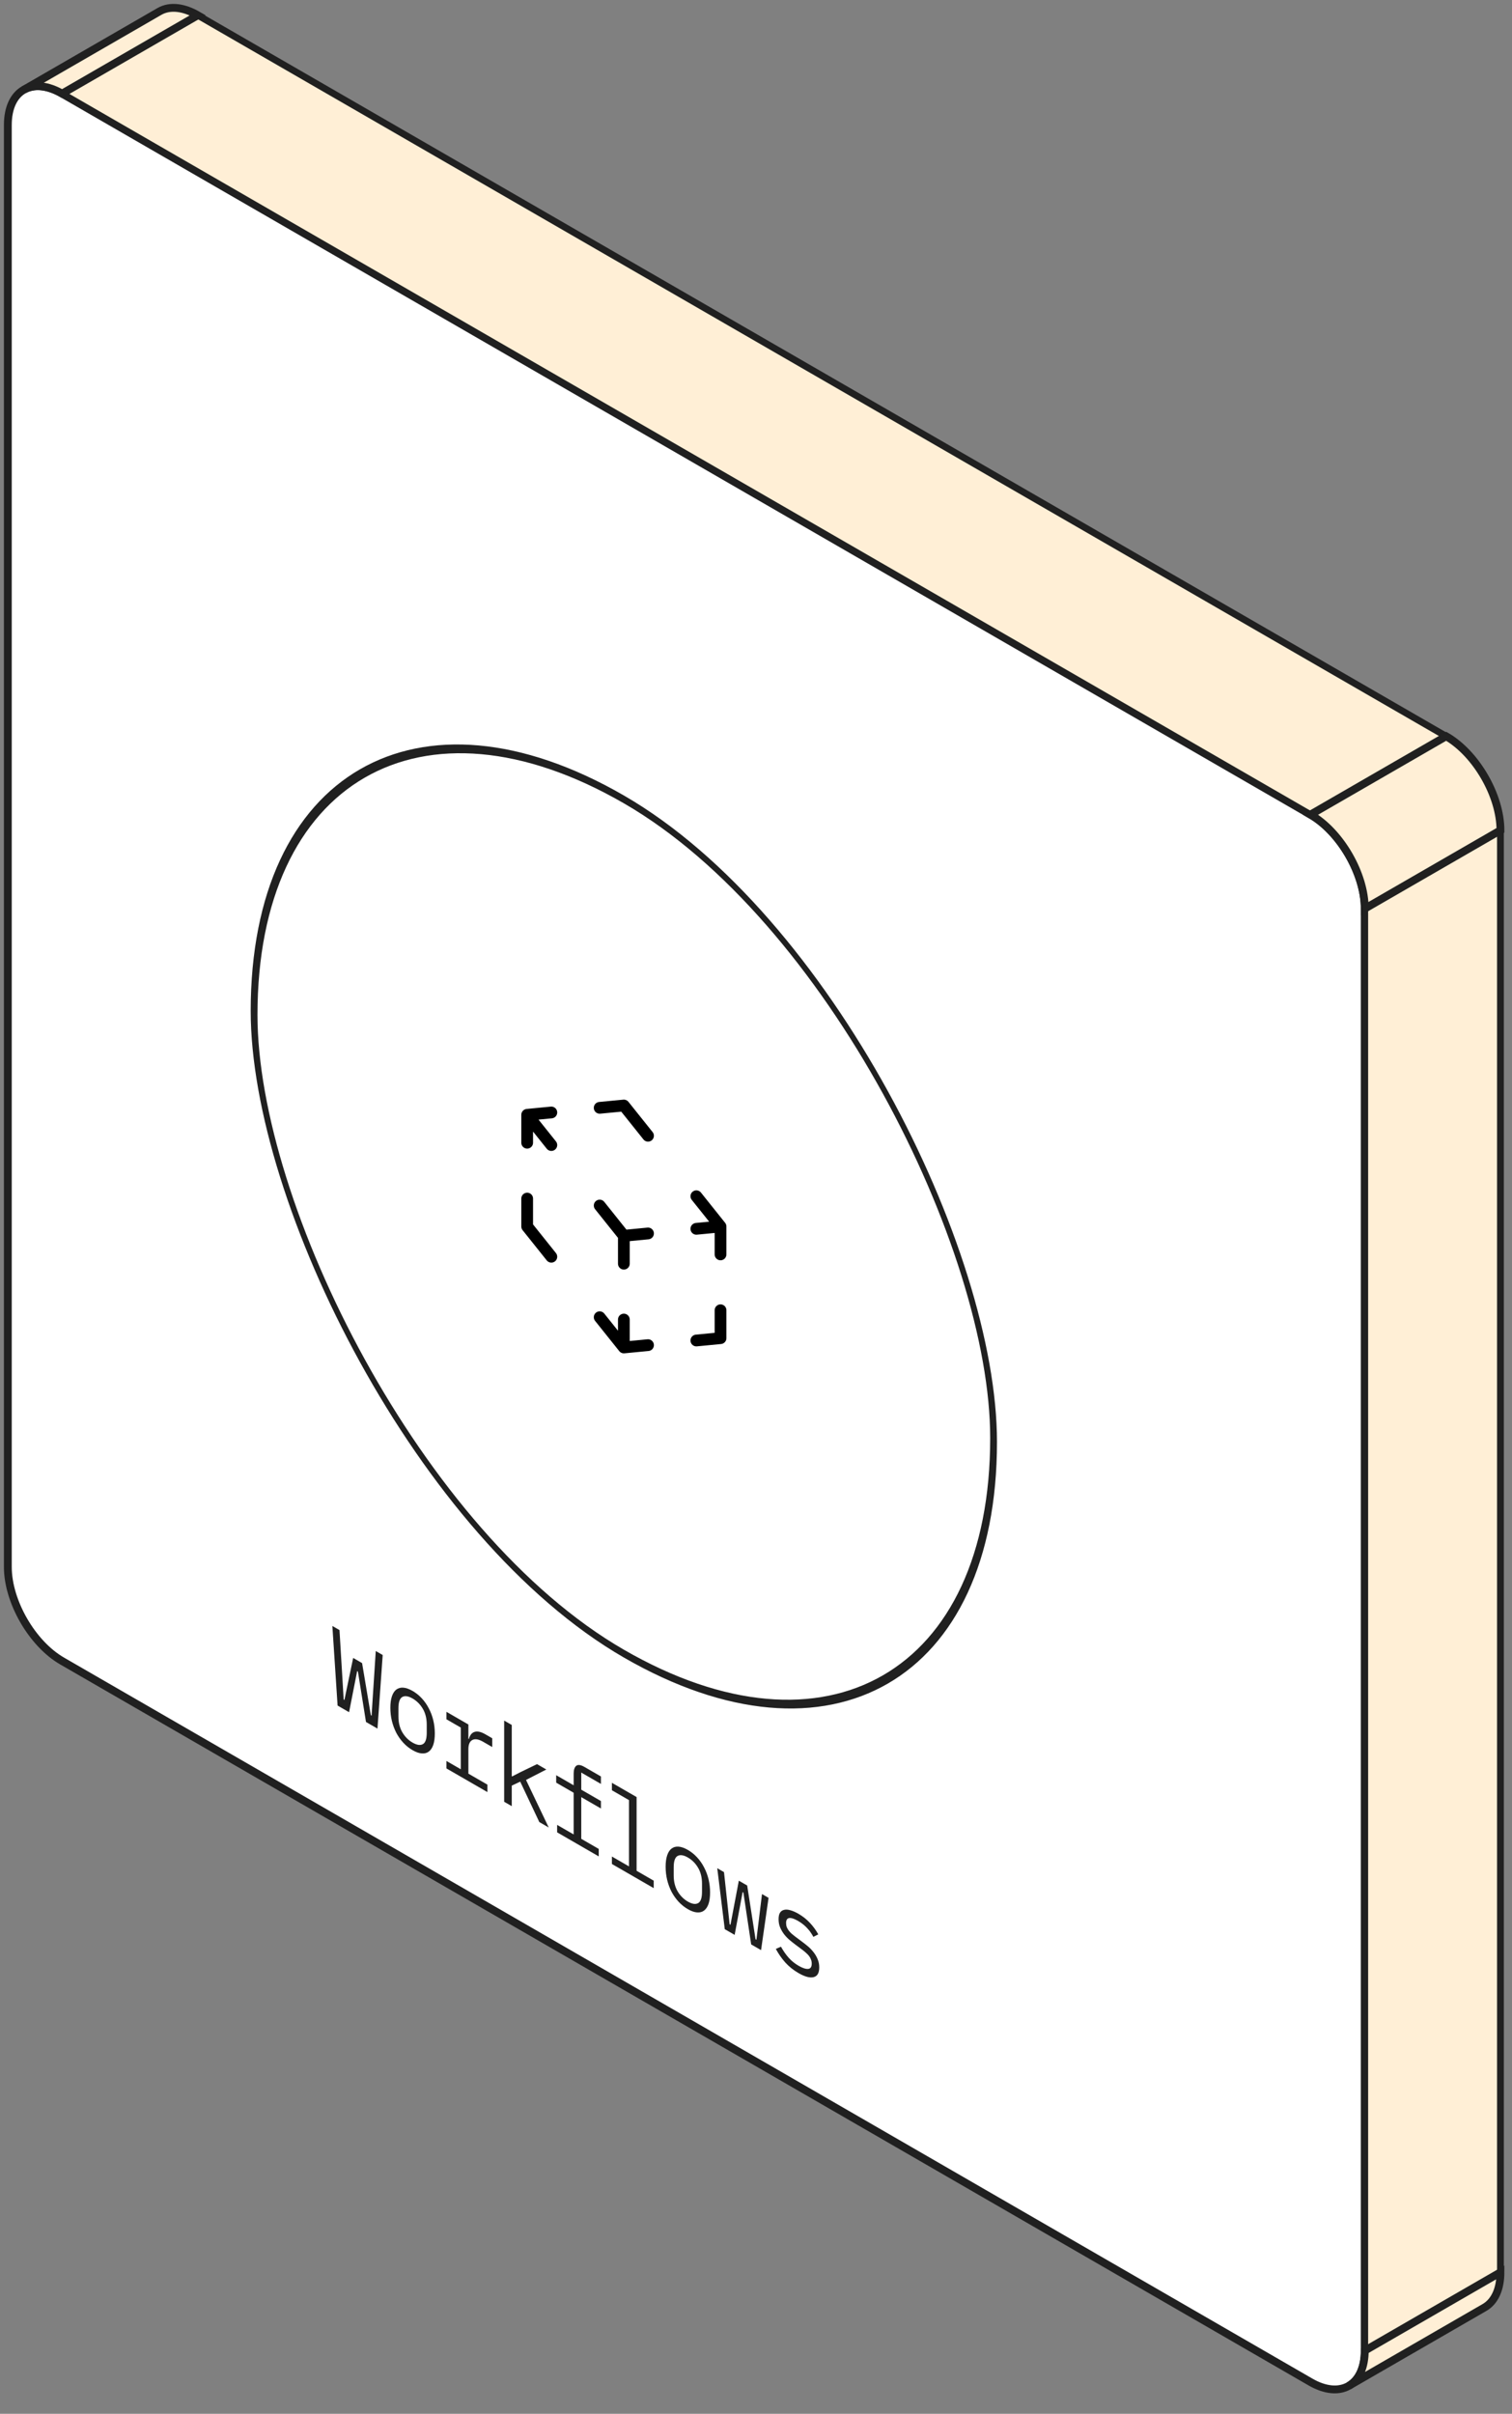 <svg width="193" height="308" viewBox="0 0 193 308" fill="none" xmlns="http://www.w3.org/2000/svg">
<rect x="0" y="0" width="193" height="308" fill="#808080" stroke="none"/>
<path d="M1 15.947C1 11.528 4.102 9.738 7.928 11.947L167.277 103.947C171.103 106.156 174.205 111.528 174.205 115.947V299.947C174.205 304.365 171.103 306.156 167.277 303.947L7.928 211.947C4.102 209.738 1 204.365 1 199.947V15.947Z" fill="white" stroke="#202020"/>
<rect width="20" height="184" transform="matrix(0.866 -0.5 0 1 174.205 115.947)" fill="#FFEFD6" stroke="#202020"/>
<rect width="184" height="20" transform="matrix(0.866 0.5 -0.866 0.5 25.249 1.947)" fill="#FFEFD6" stroke="#202020"/>
<path d="M3.029 11.461C4.382 10.68 6.155 10.923 7.928 11.947L25.249 1.947C23.476 0.923 21.703 0.68 20.35 1.461L3.029 11.461Z" fill="#FFEFD6" stroke="#202020"/>
<path d="M174.205 115.947C174.205 111.528 171.103 106.156 167.277 103.947L184.597 93.947C188.424 96.156 191.526 101.528 191.526 105.947L174.205 115.947Z" fill="#FFEFD6" stroke="#202020"/>
<path d="M172.176 304.432C173.529 303.651 174.205 301.994 174.205 299.947L191.526 289.947C191.526 291.994 190.849 293.651 189.496 294.432L172.176 304.432Z" fill="#FFEFD6" stroke="#202020"/>
<path d="M43.091 217.63L42.424 207.473L43.334 207.998L43.685 213.801L43.867 216.86L43.964 216.916L45.08 211.554L46.219 212.212L47.335 218.862L47.432 218.918L47.614 216.069L47.965 210.672L48.85 211.183L48.183 220.57L46.716 219.723L45.686 213.29L45.589 213.234L44.558 218.477L43.091 217.63ZM52.665 223.325C52.228 223.073 51.832 222.756 51.477 222.373C51.129 221.995 50.83 221.571 50.579 221.099C50.337 220.623 50.151 220.119 50.022 219.587C49.892 219.046 49.828 218.486 49.828 217.907C49.828 217.338 49.892 216.857 50.022 216.465C50.151 216.073 50.337 215.784 50.579 215.597C50.83 215.406 51.129 215.322 51.477 215.345C51.832 215.373 52.228 215.513 52.665 215.765C53.101 216.017 53.493 216.332 53.841 216.71C54.196 217.093 54.495 217.522 54.738 217.998C54.989 218.47 55.178 218.976 55.308 219.517C55.437 220.059 55.502 220.614 55.502 221.183C55.502 221.762 55.437 222.247 55.308 222.639C55.178 223.022 54.989 223.309 54.738 223.5C54.495 223.687 54.196 223.766 53.841 223.738C53.493 223.715 53.101 223.577 52.665 223.325ZM52.665 222.359C53.206 222.672 53.643 222.737 53.974 222.555C54.306 222.373 54.471 221.89 54.471 221.106V220.07C54.471 219.286 54.306 218.612 53.974 218.047C53.643 217.483 53.206 217.044 52.665 216.731C52.123 216.419 51.687 216.353 51.355 216.535C51.024 216.717 50.858 217.2 50.858 217.984V219.02C50.858 219.804 51.024 220.479 51.355 221.043C51.687 221.608 52.123 222.047 52.665 222.359ZM56.988 224.702L58.819 225.759V220.439L56.988 219.382V218.43L59.789 220.047V221.867L59.85 221.902C59.979 221.407 60.221 221.104 60.577 220.992C60.941 220.875 61.402 220.978 61.959 221.3L62.832 221.804V222.924L61.656 222.245C61.099 221.923 60.646 221.848 60.298 222.021C59.959 222.198 59.789 222.59 59.789 223.197V226.319L62.214 227.719V228.671L56.988 225.654V224.702ZM64.355 219.547L65.325 220.107V226.645L65.374 226.673L66.465 226.113L68.55 225.105L69.738 225.791L67.144 227.121L70.042 233.19L68.841 232.497L66.404 227.338L65.325 227.849V230.467L64.355 229.907V219.547ZM71.116 232.858L73.225 234.076V228.756L70.995 227.468V226.516L73.225 227.804V226.32C73.225 225.835 73.335 225.501 73.553 225.319C73.779 225.142 74.131 225.191 74.608 225.466L76.705 226.677V227.629L74.195 226.18V228.364L76.705 229.813V230.765L74.195 229.316V234.636L76.426 235.924V236.876L71.116 233.81V232.858ZM78.107 236.894L80.289 238.154V229.698L78.107 228.438V227.486L81.259 229.306V238.714L83.442 239.974V240.926L78.107 237.846V236.894ZM87.802 243.612C87.365 243.36 86.969 243.042 86.614 242.66C86.266 242.282 85.967 241.857 85.716 241.386C85.474 240.91 85.288 240.406 85.159 239.874C85.029 239.332 84.965 238.772 84.965 238.194C84.965 237.624 85.029 237.144 85.159 236.752C85.288 236.36 85.474 236.07 85.716 235.884C85.967 235.692 86.266 235.608 86.614 235.632C86.969 235.66 87.365 235.8 87.802 236.052C88.238 236.304 88.63 236.619 88.978 236.997C89.333 237.379 89.632 237.809 89.875 238.285C90.126 238.756 90.315 239.262 90.445 239.804C90.574 240.345 90.639 240.9 90.639 241.47C90.639 242.048 90.574 242.534 90.445 242.926C90.315 243.308 90.126 243.595 89.875 243.787C89.632 243.973 89.333 244.053 88.978 244.025C88.63 244.001 88.238 243.864 87.802 243.612ZM87.802 242.646C88.343 242.958 88.78 243.024 89.111 242.842C89.442 242.66 89.608 242.177 89.608 241.393V240.357C89.608 239.573 89.442 238.898 89.111 238.334C88.78 237.769 88.343 237.33 87.802 237.018C87.26 236.705 86.824 236.64 86.492 236.822C86.161 237.004 85.995 237.487 85.995 238.271V239.307C85.995 240.091 86.161 240.765 86.492 241.33C86.824 241.894 87.26 242.333 87.802 242.646ZM91.555 238.387L92.416 238.884L93.132 245.541L93.241 245.604L94.308 239.976L95.375 240.592L96.442 247.452L96.551 247.515L97.266 241.684L98.103 242.167L97.145 248.838L95.884 248.11L94.89 241.488L94.793 241.432L93.774 246.892L92.513 246.164L91.555 238.387ZM101.929 251.768C101.274 251.39 100.709 250.937 100.232 250.41C99.763 249.878 99.363 249.302 99.031 248.681L99.686 248.401C99.985 248.938 100.313 249.407 100.668 249.808C101.024 250.209 101.452 250.555 101.953 250.844C102.438 251.124 102.834 251.255 103.142 251.236C103.457 251.213 103.614 250.986 103.614 250.557C103.614 250.37 103.582 250.198 103.517 250.039C103.461 249.876 103.38 249.726 103.275 249.591C103.17 249.456 103.053 249.332 102.923 249.22C102.794 249.099 102.657 248.982 102.511 248.87L101.529 248.135C101.311 247.972 101.072 247.783 100.814 247.568C100.563 247.358 100.333 247.122 100.123 246.861C99.912 246.59 99.735 246.292 99.589 245.965C99.452 245.643 99.383 245.286 99.383 244.894C99.383 244.53 99.444 244.252 99.565 244.061C99.694 243.865 99.872 243.744 100.098 243.697C100.325 243.641 100.591 243.66 100.899 243.753C101.206 243.837 101.541 243.984 101.905 244.194C102.471 244.521 102.96 244.906 103.372 245.349C103.792 245.797 104.152 246.289 104.451 246.826L103.821 247.148C103.748 247.003 103.655 246.847 103.542 246.679C103.437 246.506 103.303 246.331 103.142 246.154C102.988 245.972 102.806 245.792 102.596 245.615C102.386 245.438 102.143 245.27 101.869 245.111C101.375 244.826 100.996 244.705 100.729 244.747C100.47 244.794 100.341 245.004 100.341 245.377C100.341 245.564 100.369 245.739 100.426 245.902C100.49 246.061 100.575 246.208 100.68 246.343C100.785 246.478 100.903 246.607 101.032 246.728C101.169 246.845 101.307 246.957 101.444 247.064L102.426 247.799C102.653 247.967 102.891 248.156 103.142 248.366C103.392 248.576 103.623 248.816 103.833 249.087C104.043 249.348 104.217 249.64 104.354 249.962C104.5 250.289 104.572 250.648 104.572 251.04C104.572 251.759 104.33 252.174 103.845 252.286C103.368 252.403 102.729 252.23 101.929 251.768Z" fill="#202020"/>
<rect x="0.433" y="0.75" width="109" height="109" rx="54.5" transform="matrix(0.866 0.5 0 1 32.058 73.784)" fill="white"/>
<rect x="0.433" y="0.75" width="109" height="109" rx="54.5" transform="matrix(0.866 0.5 0 1 32.058 73.784)" stroke="#202020"/>
<g clip-path="url(#clip0_135_1622)">
<path d="M91.972 156.5L88.887 152.64M91.972 156.5V160.063M91.972 156.5L88.887 156.798M67.291 142.25L70.376 141.952M67.291 142.25L70.376 146.11M67.291 142.25V145.813M79.632 157.688L82.717 157.39M79.632 157.688L76.546 153.827M79.632 157.688V161.25M79.632 171.938L82.717 171.64M79.632 171.938V168.375M79.632 171.938L76.546 168.077M76.546 141.359L79.632 141.063L82.717 144.923M91.972 167.188V170.75L88.887 171.048M70.376 160.36L67.291 156.5V152.938" stroke="black" stroke-width="1.5" stroke-linecap="round" stroke-linejoin="round"/>
</g>
<defs>
<clipPath id="clip0_135_1622">
<rect width="38" height="38" fill="white" transform="matrix(0.866 0.5 0 1 63.177 128)"/>
</clipPath>
</defs>
</svg>
